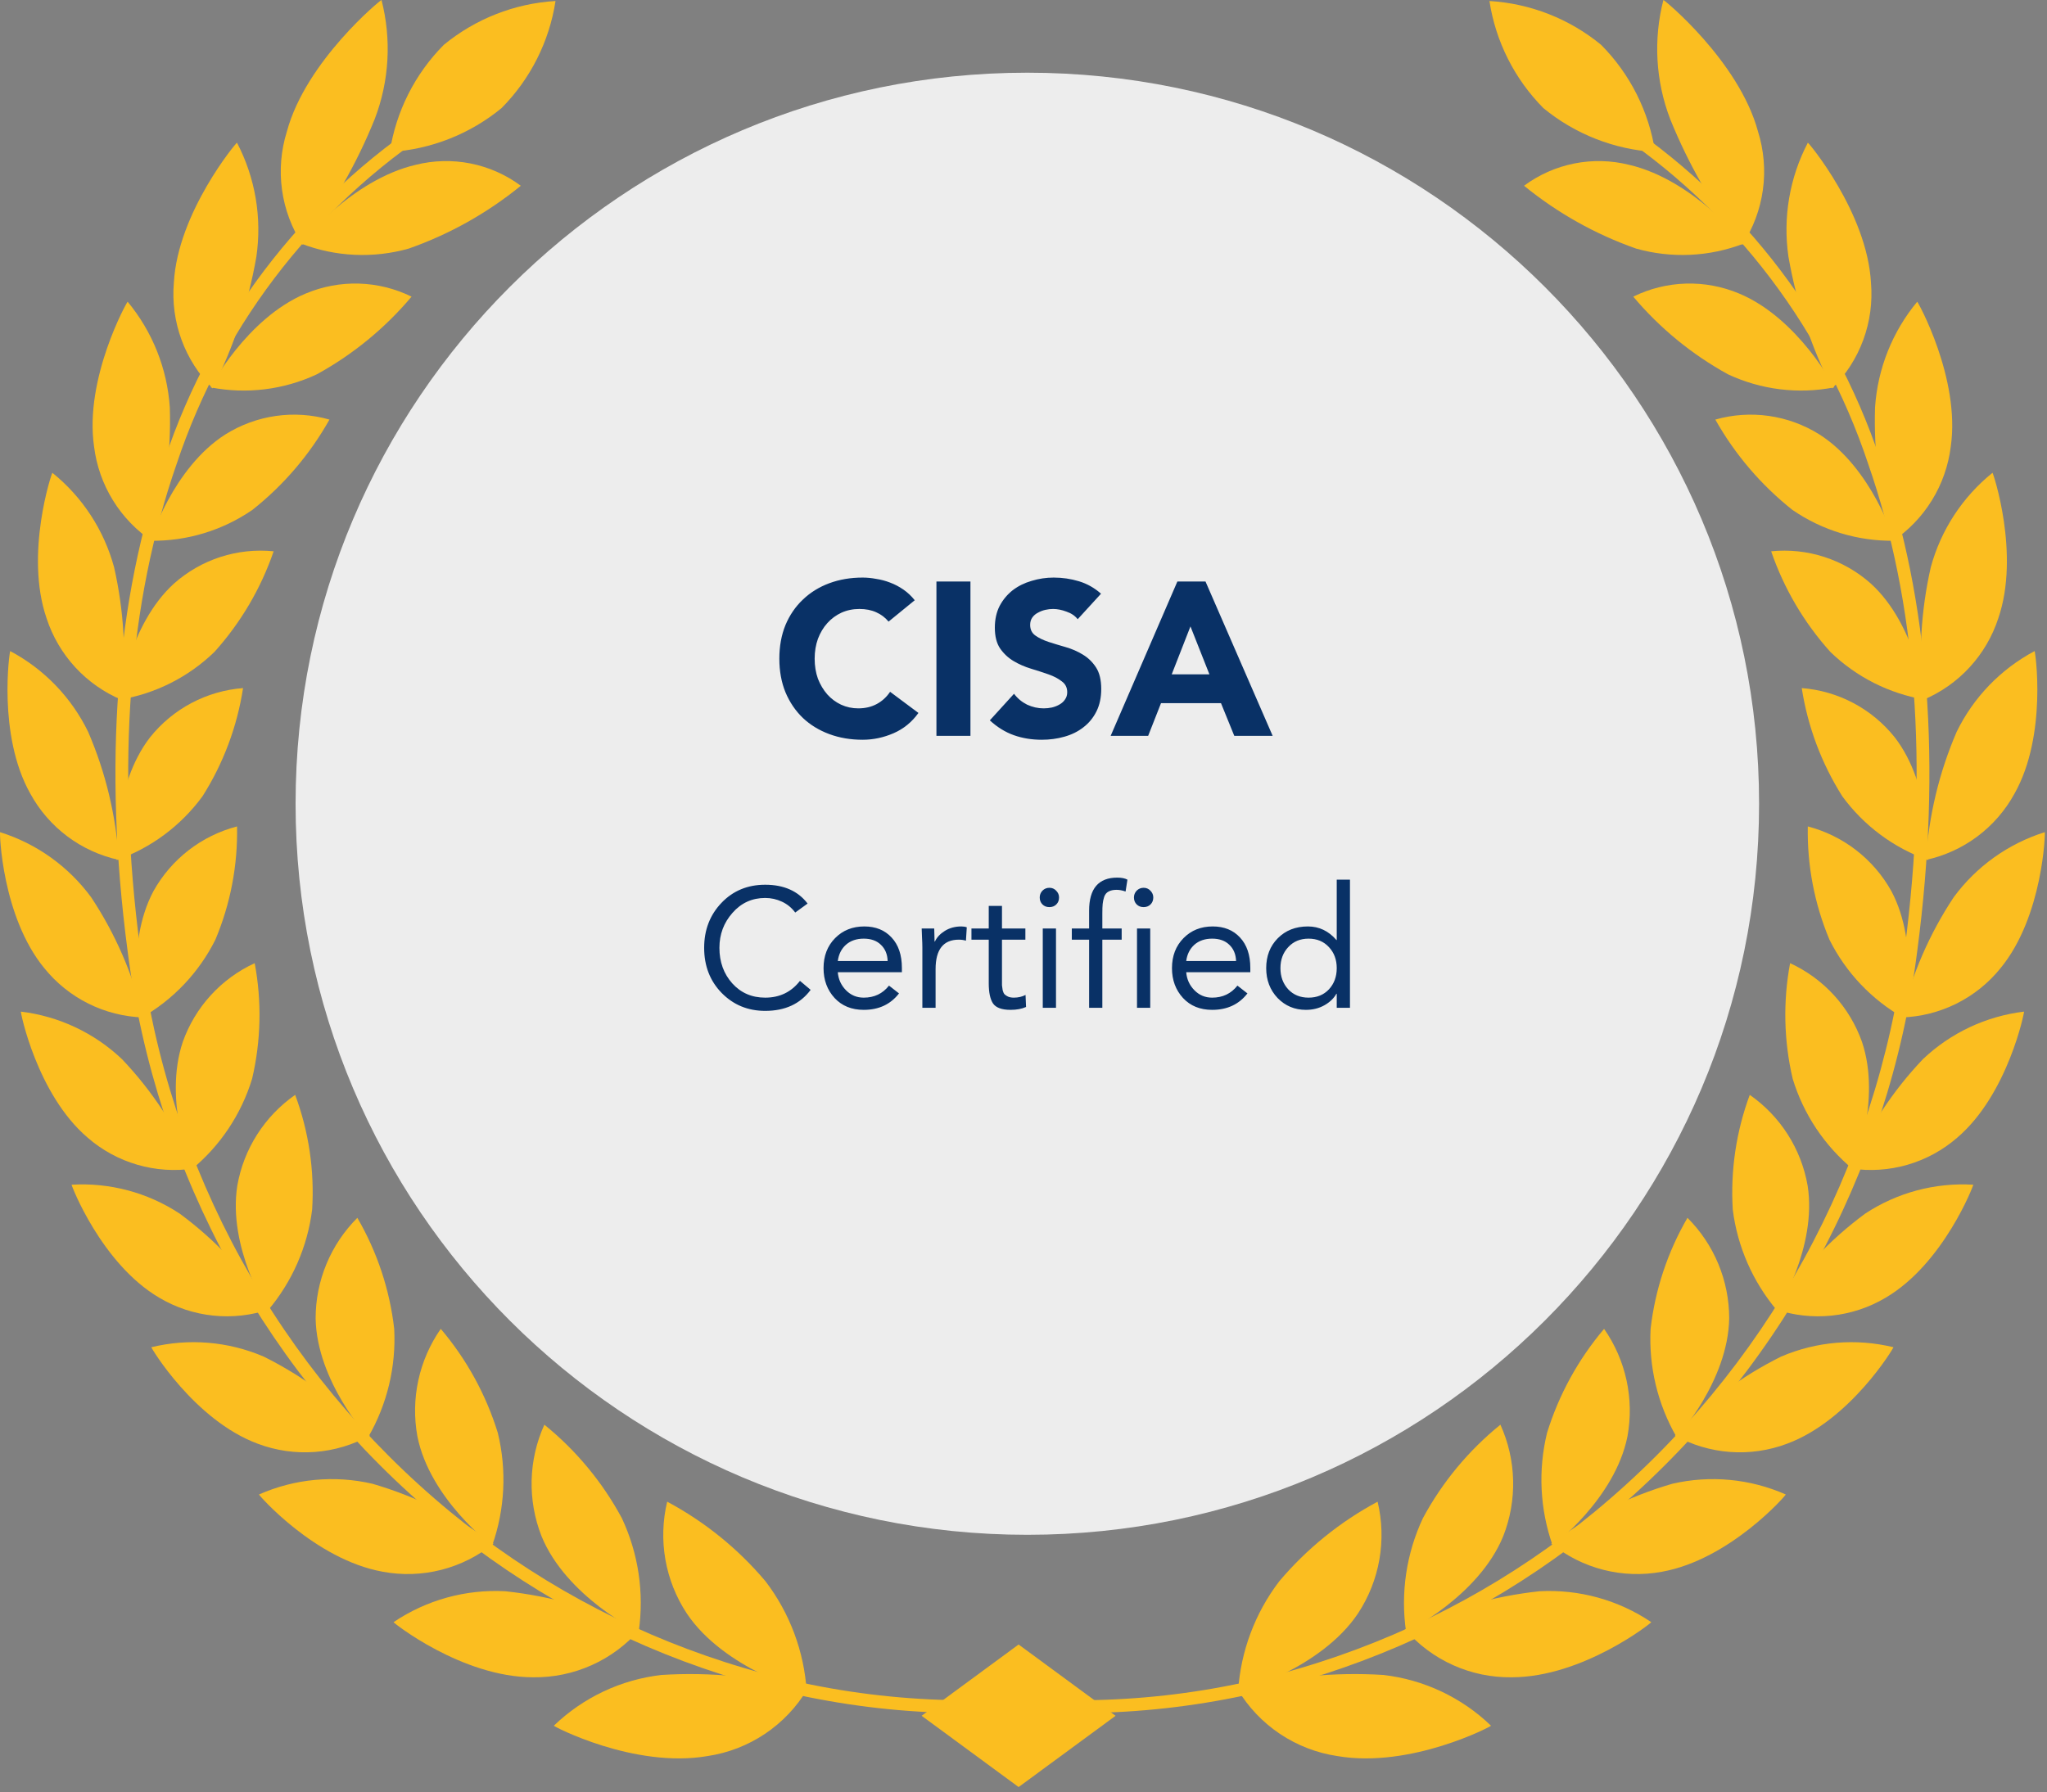<svg width="169" height="148" viewBox="0 0 169 148" fill="none" xmlns="http://www.w3.org/2000/svg">
<rect x="0" y="0" width="169" height="148" fill="#808080" stroke="none"/>
<g clip-path="url(#clip0_7_117)">
<path d="M132.193 3.707C134.577 6.11 136.137 9.207 136.649 12.552C133.269 12.347 130.04 11.078 127.424 8.929C125.04 6.525 123.48 3.428 122.968 0.083C126.349 0.286 129.579 1.555 132.193 3.707Z" fill="#FBBE20"/>
<path d="M105.618 130.574C103.608 133.208 102.424 136.377 102.215 139.683C102.202 139.747 109.039 137.832 112.114 133.234C113.001 131.888 113.602 130.374 113.881 128.786C114.16 127.199 114.11 125.571 113.734 124.003C110.637 125.661 107.884 127.891 105.618 130.574Z" fill="#FBBE20"/>
<path d="M110.41 145.009C108.715 144.757 107.097 144.131 105.672 143.178C104.248 142.224 103.053 140.967 102.174 139.496C106.098 138.457 110.165 138.057 114.217 138.312C117.557 138.698 120.677 140.17 123.097 142.502C123.176 142.529 116.474 146.052 110.41 145.009Z" fill="#FBBE20"/>
<path d="M117.475 125.363C116.106 128.282 115.622 131.537 116.082 134.727C116.082 134.791 122.086 131.818 124.109 126.846C124.687 125.374 124.964 123.802 124.923 122.221C124.883 120.641 124.526 119.085 123.873 117.645C121.25 119.769 119.075 122.392 117.475 125.363Z" fill="#FBBE20"/>
<path d="M124.808 138.504C123.142 138.527 121.491 138.185 119.972 137.503C118.452 136.821 117.1 135.815 116.01 134.555C119.498 132.885 123.245 131.818 127.091 131.399C130.366 131.222 133.61 132.118 136.329 133.951C136.412 133.956 130.707 138.499 124.808 138.504Z" fill="#FBBE20"/>
<path d="M127.724 118.319C126.974 121.395 127.134 124.622 128.182 127.609C128.182 127.673 133.332 123.773 134.363 118.614C134.644 117.079 134.618 115.505 134.287 113.98C133.956 112.456 133.326 111.012 132.434 109.732C130.301 112.248 128.699 115.168 127.724 118.319Z" fill="#FBBE20"/>
<path d="M137.204 129.79C135.604 130.087 133.958 130.033 132.38 129.631C130.803 129.229 129.332 128.489 128.069 127.462C131.085 125.245 134.467 123.573 138.062 122.524C141.199 121.797 144.487 122.108 147.432 123.408C147.512 123.405 142.842 128.783 137.204 129.79Z" fill="#FBBE20"/>
<path d="M136.273 109.73C136.111 112.852 136.854 115.954 138.415 118.663C138.423 118.727 142.676 114.056 142.762 108.865C142.762 107.323 142.457 105.796 141.866 104.371C141.275 102.947 140.409 101.653 139.317 100.563C137.681 103.377 136.645 106.498 136.273 109.73Z" fill="#FBBE20"/>
<path d="M147.53 119.22C146.031 119.783 144.428 120.014 142.831 119.897C141.234 119.779 139.682 119.316 138.282 118.54C140.794 115.862 143.764 113.654 147.052 112.02C149.978 110.767 153.231 110.497 156.323 111.249C156.387 111.23 152.788 117.274 147.53 119.22Z" fill="#FBBE20"/>
<path d="M143.057 99.887C143.443 102.954 144.71 105.844 146.705 108.207C146.724 108.266 150.04 102.984 149.238 97.906C148.976 96.403 148.419 94.967 147.599 93.681C146.779 92.394 145.712 91.283 144.46 90.41C143.338 93.437 142.86 96.665 143.057 99.887Z" fill="#FBBE20"/>
<path d="M155.685 107.156C154.325 107.967 152.804 108.472 151.228 108.637C149.652 108.801 148.059 108.621 146.56 108.108C148.54 105.054 151.055 102.382 153.984 100.219C156.624 98.478 159.757 97.64 162.913 97.829C162.967 97.805 160.472 104.344 155.685 107.156Z" fill="#FBBE20"/>
<path d="M148.003 89.076C148.894 92.004 150.626 94.606 152.986 96.557C153.014 96.611 155.359 90.871 153.725 86.033C153.22 84.609 152.435 83.3 151.416 82.184C150.396 81.068 149.164 80.167 147.79 79.535C147.199 82.696 147.271 85.945 148.003 89.076Z" fill="#FBBE20"/>
<path d="M161.586 93.946C160.398 94.979 158.998 95.742 157.485 96.181C155.972 96.62 154.382 96.726 152.824 96.49C154.246 93.151 156.254 90.094 158.755 87.463C161.043 85.29 163.97 83.913 167.104 83.535C167.155 83.495 165.798 90.352 161.586 93.946Z" fill="#FBBE20"/>
<path d="M151.042 77.6C152.397 80.311 154.53 82.558 157.168 84.053C157.2 84.103 158.542 78.054 156.149 73.58C155.419 72.271 154.432 71.124 153.246 70.206C152.061 69.289 150.702 68.621 149.251 68.243C149.19 71.452 149.8 74.639 151.042 77.6Z" fill="#FBBE20"/>
<path d="M165.159 79.954C164.171 81.178 162.93 82.175 161.521 82.876C160.112 83.577 158.569 83.966 156.996 84.017C157.834 80.481 159.29 77.121 161.297 74.092C163.168 71.547 165.802 69.664 168.816 68.718C168.866 68.672 168.685 75.671 165.159 79.954Z" fill="#FBBE20"/>
<path d="M152.099 65.752C153.875 68.181 156.344 70.018 159.182 71.021C159.223 71.066 159.527 64.864 156.416 60.869C155.485 59.706 154.323 58.746 153.005 58.049C151.686 57.353 150.239 56.934 148.752 56.82C149.244 59.995 150.383 63.035 152.099 65.752Z" fill="#FBBE20"/>
<path d="M166.316 65.536C165.561 66.918 164.517 68.122 163.256 69.067C161.995 70.011 160.545 70.673 159.005 71.008C159.237 67.364 160.095 63.788 161.541 60.434C162.926 57.587 165.178 55.252 167.975 53.765C168.022 53.714 169.052 60.689 166.316 65.536Z" fill="#FBBE20"/>
<path d="M151.105 53.823C153.253 55.91 155.989 57.29 158.946 57.777C158.995 57.817 158.218 51.61 154.458 48.191C153.346 47.2 152.04 46.452 150.623 45.993C149.206 45.534 147.709 45.374 146.227 45.524C147.279 48.59 148.938 51.412 151.105 53.823Z" fill="#FBBE20"/>
<path d="M164.978 51.058C164.489 52.56 163.681 53.939 162.611 55.102C161.541 56.265 160.232 57.183 158.775 57.796C158.376 54.134 158.589 50.432 159.405 46.841C160.238 43.77 162.022 41.04 164.5 39.042C164.532 38.987 166.808 45.748 164.978 51.058Z" fill="#FBBE20"/>
<path d="M147.982 42.106C150.45 43.803 153.385 44.694 156.381 44.654C156.441 44.687 154.557 38.638 150.206 35.871C148.94 35.078 147.521 34.558 146.042 34.347C144.562 34.136 143.055 34.238 141.617 34.647C143.235 37.521 145.397 40.055 147.982 42.106Z" fill="#FBBE20"/>
<path d="M161.056 36.874C160.861 38.451 160.329 39.967 159.494 41.319C158.659 42.671 157.542 43.828 156.218 44.708C155.164 41.118 154.687 37.384 154.803 33.644C155.017 30.442 156.235 27.388 158.284 24.917C158.31 24.863 161.865 31.247 161.056 36.874Z" fill="#FBBE20"/>
<path d="M142.665 30.911C145.396 32.187 148.46 32.564 151.419 31.99C151.487 32.014 148.455 26.272 143.587 24.241C142.196 23.655 140.696 23.374 139.187 23.418C137.678 23.462 136.196 23.829 134.842 24.496C137.032 27.098 139.685 29.272 142.665 30.911Z" fill="#FBBE20"/>
<path d="M154.468 23.351C154.603 24.95 154.386 26.559 153.833 28.065C153.28 29.571 152.403 30.938 151.265 32.07C149.528 28.643 148.31 24.977 147.653 21.192C147.184 17.966 147.745 14.674 149.255 11.784C149.277 11.721 154.155 17.552 154.468 23.351Z" fill="#FBBE20"/>
<path d="M135.073 20.526C138.004 21.354 141.126 21.209 143.968 20.113C144.045 20.126 139.833 14.853 134.505 13.611C133.021 13.239 131.472 13.201 129.971 13.5C128.469 13.799 127.053 14.427 125.825 15.339C128.584 17.59 131.713 19.345 135.073 20.526Z" fill="#FBBE20"/>
<path d="M145.138 10.85C145.629 12.41 145.767 14.06 145.543 15.68C145.319 17.3 144.738 18.85 143.841 20.218C141.392 17.042 139.389 13.545 137.887 9.826C136.686 6.688 136.492 3.254 137.33 0C137.343 -0.064 143.568 5.042 145.138 10.85Z" fill="#FBBE20"/>
<path d="M82.983 141.193L83.078 140.136C91.822 140.928 100.636 139.944 108.99 137.243C117.256 134.584 124.942 130.378 131.637 124.851C145.802 113.165 154.966 96.515 157.258 78.303C159.232 63.208 158.22 49.76 154.244 38.328C150.3 26.458 142.304 16.351 131.656 9.777L132.213 8.879C143.068 15.581 151.22 25.884 155.242 37.985C159.271 49.574 160.302 63.186 158.299 78.444C155.975 96.921 146.675 113.814 132.302 125.669C125.501 131.28 117.696 135.55 109.301 138.251C100.816 140.994 91.864 141.994 82.983 141.193Z" fill="#FBBE20"/>
<path d="M36.636 3.707C34.252 6.11 32.692 9.207 32.18 12.552C35.56 12.346 38.789 11.078 41.405 8.929C43.79 6.526 45.351 3.429 45.864 0.083C42.481 0.285 39.251 1.554 36.636 3.707Z" fill="#FBBE20"/>
<path d="M63.198 130.574C65.208 133.207 66.392 136.377 66.601 139.683C66.615 139.747 59.777 137.832 56.702 133.234C55.815 131.888 55.214 130.374 54.935 128.786C54.657 127.199 54.707 125.571 55.082 124.003C58.18 125.658 60.935 127.888 63.198 130.574Z" fill="#FBBE20"/>
<path d="M58.412 145.009C60.108 144.757 61.726 144.131 63.15 143.178C64.575 142.224 65.769 140.967 66.649 139.496C62.724 138.457 58.657 138.057 54.605 138.312C51.266 138.698 48.146 140.17 45.725 142.502C45.647 142.529 52.345 146.052 58.412 145.009Z" fill="#FBBE20"/>
<path d="M51.34 125.363C52.709 128.282 53.193 131.537 52.733 134.727C52.733 134.791 46.729 131.818 44.706 126.846C44.128 125.374 43.852 123.802 43.892 122.221C43.933 120.641 44.289 119.085 44.942 117.645C47.565 119.769 49.74 122.392 51.34 125.363Z" fill="#FBBE20"/>
<path d="M44.013 138.504C45.679 138.527 47.33 138.185 48.849 137.503C50.369 136.821 51.721 135.815 52.811 134.555C49.323 132.884 45.576 131.817 41.73 131.399C38.455 131.221 35.211 132.118 32.492 133.951C32.415 133.956 38.118 138.499 44.013 138.504Z" fill="#FBBE20"/>
<path d="M41.099 118.319C41.848 121.395 41.689 124.622 40.64 127.609C40.64 127.673 35.49 123.773 34.461 118.614C34.18 117.079 34.206 115.505 34.537 113.98C34.868 112.456 35.497 111.012 36.389 109.732C38.524 112.247 40.126 115.168 41.099 118.319Z" fill="#FBBE20"/>
<path d="M31.61 129.79C33.211 130.087 34.857 130.033 36.434 129.631C38.011 129.229 39.482 128.489 40.745 127.462C37.729 125.245 34.347 123.573 30.753 122.524C27.616 121.797 24.328 122.108 21.382 123.408C21.314 123.405 25.984 128.783 31.61 129.79Z" fill="#FBBE20"/>
<path d="M32.546 109.73C32.709 112.852 31.965 115.954 30.405 118.663C30.396 118.727 26.144 114.057 26.058 108.865C26.058 107.323 26.362 105.796 26.953 104.372C27.544 102.947 28.411 101.653 29.502 100.563C31.139 103.377 32.175 106.498 32.546 109.73Z" fill="#FBBE20"/>
<path d="M21.289 119.221C22.788 119.784 24.391 120.014 25.988 119.897C27.585 119.779 29.137 119.316 30.537 118.54C28.025 115.862 25.055 113.654 21.766 112.02C18.841 110.767 15.588 110.496 12.496 111.249C12.431 111.23 16.029 117.274 21.289 119.221Z" fill="#FBBE20"/>
<path d="M25.771 99.887C25.386 102.954 24.119 105.845 22.123 108.207C22.106 108.266 18.788 102.984 19.592 97.906C19.854 96.403 20.411 94.967 21.231 93.681C22.051 92.394 23.118 91.283 24.369 90.41C25.494 93.436 25.972 96.665 25.771 99.887Z" fill="#FBBE20"/>
<path d="M13.141 107.156C14.501 107.966 16.022 108.472 17.598 108.636C19.174 108.801 20.766 108.621 22.265 108.108C20.285 105.054 17.77 102.382 14.841 100.219C12.201 98.478 9.068 97.64 5.912 97.829C5.858 97.805 8.353 104.344 13.141 107.156Z" fill="#FBBE20"/>
<path d="M20.815 89.076C19.924 92.004 18.191 94.606 15.832 96.557C15.804 96.611 13.459 90.871 15.092 86.033C15.597 84.609 16.383 83.3 17.402 82.184C18.421 81.068 19.654 80.167 21.027 79.535C21.622 82.695 21.549 85.945 20.815 89.076Z" fill="#FBBE20"/>
<path d="M7.239 93.946C8.428 94.98 9.828 95.742 11.342 96.181C12.855 96.621 14.447 96.726 16.005 96.49C14.583 93.151 12.575 90.094 10.074 87.463C7.786 85.29 4.858 83.913 1.724 83.535C1.67 83.495 3.027 90.352 7.239 93.946Z" fill="#FBBE20"/>
<path d="M17.78 77.6C16.424 80.311 14.292 82.558 11.654 84.053C11.622 84.103 10.28 78.054 12.673 73.58C13.403 72.271 14.39 71.124 15.575 70.206C16.761 69.289 18.12 68.621 19.57 68.243C19.636 71.453 19.026 74.641 17.78 77.6Z" fill="#FBBE20"/>
<path d="M3.663 79.954C4.652 81.178 5.893 82.175 7.301 82.876C8.71 83.577 10.254 83.966 11.827 84.017C10.989 80.481 9.533 77.121 7.525 74.092C5.655 71.547 3.021 69.664 0.007 68.718C-0.046 68.672 0.136 75.671 3.663 79.954Z" fill="#FBBE20"/>
<path d="M16.72 65.752C14.944 68.181 12.475 70.018 9.637 71.021C9.596 71.066 9.291 64.864 12.402 60.869C13.334 59.706 14.495 58.746 15.814 58.049C17.132 57.353 18.58 56.934 20.067 56.82C19.579 59.996 18.44 63.037 16.72 65.752Z" fill="#FBBE20"/>
<path d="M2.503 65.536C3.258 66.918 4.301 68.122 5.562 69.067C6.824 70.011 8.274 70.673 9.813 71.008C9.581 67.364 8.724 63.788 7.278 60.434C5.893 57.587 3.64 55.252 0.843 53.765C0.802 53.714 -0.228 60.689 2.503 65.536Z" fill="#FBBE20"/>
<path d="M17.713 53.823C15.565 55.91 12.829 57.29 9.873 57.777C9.823 57.818 10.601 51.611 14.361 48.191C15.473 47.201 16.779 46.453 18.196 45.993C19.613 45.535 21.11 45.375 22.592 45.524C21.54 48.59 19.881 51.412 17.713 53.823Z" fill="#FBBE20"/>
<path d="M3.846 51.058C4.336 52.56 5.143 53.939 6.213 55.102C7.284 56.265 8.592 57.183 10.05 57.795C10.448 54.134 10.235 50.432 9.419 46.841C8.586 43.77 6.802 41.04 4.324 39.042C4.29 38.987 2.014 45.748 3.846 51.058Z" fill="#FBBE20"/>
<path d="M20.835 42.106C18.366 43.803 15.432 44.694 12.435 44.654C12.376 44.687 14.259 38.638 18.611 35.871C19.877 35.078 21.295 34.558 22.775 34.347C24.255 34.136 25.762 34.238 27.2 34.647C25.585 37.524 23.423 40.058 20.835 42.106Z" fill="#FBBE20"/>
<path d="M7.766 36.874C7.96 38.45 8.493 39.967 9.328 41.319C10.163 42.671 11.28 43.827 12.603 44.708C13.658 41.118 14.136 37.384 14.02 33.644C13.806 30.442 12.588 27.388 10.539 24.916C10.51 24.863 6.949 31.247 7.766 36.874Z" fill="#FBBE20"/>
<path d="M26.155 30.911C23.425 32.187 20.361 32.565 17.402 31.991C17.334 32.014 20.366 26.272 25.234 24.242C26.625 23.655 28.125 23.374 29.634 23.418C31.143 23.462 32.624 23.83 33.978 24.496C31.79 27.099 29.137 29.274 26.155 30.911Z" fill="#FBBE20"/>
<path d="M14.353 23.351C14.218 24.95 14.435 26.559 14.988 28.065C15.541 29.572 16.418 30.939 17.556 32.07C19.293 28.644 20.51 24.977 21.167 21.193C21.636 17.966 21.076 14.674 19.566 11.784C19.544 11.722 14.67 17.552 14.353 23.351Z" fill="#FBBE20"/>
<path d="M33.749 20.526C30.818 21.354 27.697 21.209 24.855 20.113C24.778 20.126 28.99 14.853 34.318 13.611C35.803 13.239 37.351 13.201 38.853 13.5C40.354 13.799 41.77 14.427 42.998 15.339C40.239 17.59 37.109 19.345 33.749 20.526Z" fill="#FBBE20"/>
<path d="M23.688 10.85C23.198 12.41 23.059 14.06 23.284 15.68C23.508 17.3 24.089 18.85 24.985 20.218C27.435 17.042 29.438 13.545 30.939 9.826C32.141 6.688 32.335 3.254 31.497 0C31.484 -0.064 25.253 5.042 23.688 10.85Z" fill="#FBBE20"/>
<path d="M85.839 141.192L85.745 140.136C77 140.928 68.186 139.944 59.832 137.243C51.566 134.583 43.88 130.378 37.185 124.851C23.02 113.165 13.856 96.515 11.564 78.303C9.59 63.208 10.602 49.76 14.578 38.328C18.522 26.457 26.518 16.351 37.166 9.777L36.609 8.879C25.754 15.581 17.602 25.884 13.581 37.985C9.551 49.574 8.52 63.186 10.524 78.444C12.848 96.921 22.147 113.814 36.52 125.669C43.321 131.28 51.126 135.549 59.521 138.251C68.006 140.993 76.958 141.994 85.839 141.192Z" fill="#FBBE20"/>
<path d="M84.096 135.797L76.09 141.683L84.096 147.568L92.103 141.683L84.096 135.797Z" fill="#FBBE20"/>
<path d="M84.817 126.738C118.182 126.738 145.23 99.711 145.23 66.371C145.23 33.031 118.182 6.003 84.817 6.003C51.451 6.003 24.403 33.031 24.403 66.371C24.403 99.711 51.451 126.738 84.817 126.738Z" fill="#EDEDED"/>
<path d="M73.36 51.33C73.084 50.994 72.742 50.736 72.334 50.556C71.938 50.376 71.476 50.286 70.948 50.286C70.42 50.286 69.928 50.388 69.472 50.592C69.028 50.796 68.638 51.084 68.302 51.456C67.978 51.816 67.72 52.248 67.528 52.752C67.348 53.256 67.258 53.802 67.258 54.39C67.258 54.99 67.348 55.542 67.528 56.046C67.72 56.538 67.978 56.97 68.302 57.342C68.626 57.702 69.004 57.984 69.436 58.188C69.88 58.392 70.354 58.494 70.858 58.494C71.434 58.494 71.944 58.374 72.388 58.134C72.832 57.894 73.198 57.558 73.486 57.126L75.826 58.872C75.286 59.628 74.602 60.186 73.774 60.546C72.946 60.906 72.094 61.086 71.218 61.086C70.222 61.086 69.304 60.93 68.464 60.618C67.624 60.306 66.898 59.862 66.286 59.286C65.674 58.698 65.194 57.99 64.846 57.162C64.51 56.334 64.342 55.41 64.342 54.39C64.342 53.37 64.51 52.446 64.846 51.618C65.194 50.79 65.674 50.088 66.286 49.512C66.898 48.924 67.624 48.474 68.464 48.162C69.304 47.85 70.222 47.694 71.218 47.694C71.578 47.694 71.95 47.73 72.334 47.802C72.73 47.862 73.114 47.964 73.486 48.108C73.87 48.252 74.236 48.444 74.584 48.684C74.932 48.924 75.244 49.218 75.52 49.566L73.36 51.33ZM77.312 48.018H80.12V60.762H77.312V48.018ZM88.974 51.132C88.746 50.844 88.434 50.634 88.038 50.502C87.654 50.358 87.288 50.286 86.94 50.286C86.736 50.286 86.526 50.31 86.31 50.358C86.094 50.406 85.89 50.484 85.698 50.592C85.506 50.688 85.35 50.82 85.23 50.988C85.11 51.156 85.05 51.36 85.05 51.6C85.05 51.984 85.194 52.278 85.482 52.482C85.77 52.686 86.13 52.86 86.562 53.004C87.006 53.148 87.48 53.292 87.984 53.436C88.488 53.58 88.956 53.784 89.388 54.048C89.832 54.312 90.198 54.666 90.486 55.11C90.774 55.554 90.918 56.148 90.918 56.892C90.918 57.6 90.786 58.218 90.522 58.746C90.258 59.274 89.898 59.712 89.442 60.06C88.998 60.408 88.476 60.666 87.876 60.834C87.288 61.002 86.664 61.086 86.004 61.086C85.176 61.086 84.408 60.96 83.7 60.708C82.992 60.456 82.332 60.048 81.72 59.484L83.718 57.288C84.006 57.672 84.366 57.972 84.798 58.188C85.242 58.392 85.698 58.494 86.166 58.494C86.394 58.494 86.622 58.47 86.85 58.422C87.09 58.362 87.3 58.278 87.48 58.17C87.672 58.062 87.822 57.924 87.93 57.756C88.05 57.588 88.11 57.39 88.11 57.162C88.11 56.778 87.96 56.478 87.66 56.262C87.372 56.034 87.006 55.842 86.562 55.686C86.118 55.53 85.638 55.374 85.122 55.218C84.606 55.062 84.126 54.852 83.682 54.588C83.238 54.324 82.866 53.976 82.566 53.544C82.278 53.112 82.134 52.542 82.134 51.834C82.134 51.15 82.266 50.55 82.53 50.034C82.806 49.518 83.166 49.086 83.61 48.738C84.066 48.39 84.588 48.132 85.176 47.964C85.764 47.784 86.37 47.694 86.994 47.694C87.714 47.694 88.41 47.796 89.082 48C89.754 48.204 90.36 48.546 90.9 49.026L88.974 51.132ZM97.204 48.018H99.526L105.07 60.762H101.902L100.804 58.062H95.854L94.792 60.762H91.696L97.204 48.018ZM98.284 51.726L96.736 55.686H99.85L98.284 51.726Z" fill="#093166"/>
<path d="M66.675 74.612L65.653 75.354C65.364 74.962 64.999 74.663 64.561 74.458C64.122 74.253 63.66 74.15 63.175 74.15C62.092 74.15 61.191 74.561 60.473 75.382C59.754 76.194 59.395 77.156 59.395 78.266C59.395 79.433 59.749 80.413 60.459 81.206C61.168 81.99 62.074 82.382 63.175 82.382C64.37 82.382 65.326 81.92 66.045 80.996L66.927 81.738C66.068 82.895 64.817 83.474 63.175 83.474C61.747 83.474 60.547 82.98 59.577 81.99C58.615 81.001 58.135 79.76 58.135 78.266C58.135 76.791 58.611 75.555 59.563 74.556C60.515 73.558 61.719 73.058 63.175 73.058C64.715 73.058 65.882 73.576 66.675 74.612ZM73.396 81.388L74.222 82.032C73.522 82.938 72.552 83.39 71.31 83.39C70.312 83.39 69.509 83.064 68.902 82.41C68.296 81.748 67.992 80.926 67.992 79.946C67.992 78.938 68.31 78.112 68.944 77.468C69.579 76.824 70.382 76.502 71.352 76.502C72.295 76.502 73.046 76.805 73.606 77.412C74.176 78.019 74.46 78.859 74.46 79.932V80.282H69.168C69.215 80.861 69.439 81.356 69.84 81.766C70.242 82.177 70.732 82.382 71.31 82.382C72.178 82.382 72.874 82.051 73.396 81.388ZM69.168 79.358H73.284C73.266 78.798 73.079 78.35 72.724 78.014C72.379 77.678 71.908 77.51 71.31 77.51C70.713 77.51 70.223 77.678 69.84 78.014C69.467 78.35 69.243 78.798 69.168 79.358ZM76.15 83.222V78.224C76.15 78.01 76.14 77.73 76.121 77.384C76.103 77.039 76.094 76.801 76.094 76.67H77.129C77.129 76.782 77.134 76.96 77.144 77.202C77.153 77.445 77.157 77.627 77.157 77.748H77.186C77.344 77.403 77.62 77.109 78.011 76.866C78.403 76.624 78.856 76.502 79.37 76.502C79.537 76.502 79.687 76.525 79.817 76.572L79.748 77.678C79.57 77.622 79.374 77.594 79.159 77.594C77.881 77.594 77.242 78.406 77.242 80.03V83.222H76.15ZM84.655 76.67V77.594H82.723V80.87C82.723 81.085 82.723 81.248 82.723 81.36C82.733 81.472 82.751 81.608 82.779 81.766C82.817 81.915 82.868 82.028 82.933 82.102C83.008 82.177 83.106 82.242 83.227 82.298C83.358 82.354 83.517 82.382 83.703 82.382C84.058 82.382 84.38 82.308 84.669 82.158L84.711 83.152C84.357 83.311 83.932 83.39 83.437 83.39C82.709 83.39 82.224 83.213 81.981 82.858C81.748 82.504 81.631 81.948 81.631 81.192V77.594H80.203V76.67H81.631V74.808H82.723V76.67H84.655ZM86.091 83.222V76.67H87.183V83.222H86.091ZM85.839 74.108C85.839 73.894 85.914 73.707 86.063 73.548C86.222 73.389 86.413 73.31 86.637 73.31C86.861 73.31 87.048 73.389 87.197 73.548C87.356 73.707 87.435 73.894 87.435 74.108C87.435 74.341 87.361 74.533 87.211 74.682C87.062 74.832 86.871 74.906 86.637 74.906C86.404 74.906 86.213 74.832 86.063 74.682C85.914 74.533 85.839 74.341 85.839 74.108ZM89.917 83.222V77.594H88.489V76.67H89.917V75.2C89.917 73.38 90.691 72.47 92.241 72.47C92.595 72.47 92.875 72.526 93.081 72.638L92.927 73.618C92.665 73.525 92.418 73.478 92.185 73.478C91.914 73.478 91.695 73.525 91.527 73.618C91.359 73.702 91.237 73.847 91.163 74.052C91.097 74.257 91.055 74.454 91.037 74.64C91.018 74.827 91.009 75.093 91.009 75.438V76.67H92.605V77.594H91.009V83.222H89.917ZM93.871 83.222V76.67H94.963V83.222H93.871ZM93.619 74.108C93.619 73.894 93.693 73.707 93.843 73.548C94.001 73.389 94.193 73.31 94.417 73.31C94.641 73.31 94.827 73.389 94.977 73.548C95.135 73.707 95.215 73.894 95.215 74.108C95.215 74.341 95.14 74.533 94.991 74.682C94.841 74.832 94.65 74.906 94.417 74.906C94.183 74.906 93.992 74.832 93.843 74.682C93.693 74.533 93.619 74.341 93.619 74.108ZM102.162 81.388L102.988 82.032C102.288 82.938 101.317 83.39 100.076 83.39C99.077 83.39 98.275 83.064 97.668 82.41C97.061 81.748 96.758 80.926 96.758 79.946C96.758 78.938 97.075 78.112 97.71 77.468C98.344 76.824 99.147 76.502 100.118 76.502C101.061 76.502 101.812 76.805 102.372 77.412C102.941 78.019 103.226 78.859 103.226 79.932V80.282H97.934C97.981 80.861 98.204 81.356 98.606 81.766C99.007 82.177 99.497 82.382 100.076 82.382C100.944 82.382 101.639 82.051 102.162 81.388ZM97.934 79.358H102.05C102.031 78.798 101.845 78.35 101.49 78.014C101.145 77.678 100.673 77.51 100.076 77.51C99.478 77.51 98.989 77.678 98.606 78.014C98.233 78.35 98.008 78.798 97.934 79.358ZM110.361 83.222V82.06H110.333C110.118 82.443 109.787 82.76 109.339 83.012C108.891 83.264 108.382 83.39 107.813 83.39C106.889 83.39 106.11 83.064 105.475 82.41C104.85 81.748 104.537 80.926 104.537 79.946C104.537 78.948 104.854 78.126 105.489 77.482C106.133 76.829 106.964 76.502 107.981 76.502C108.905 76.502 109.689 76.876 110.333 77.622H110.361V72.638H111.453V83.222H110.361ZM109.717 81.696C110.146 81.23 110.361 80.646 110.361 79.946C110.361 79.246 110.146 78.668 109.717 78.21C109.288 77.743 108.728 77.51 108.037 77.51C107.346 77.51 106.786 77.743 106.357 78.21C105.928 78.668 105.713 79.246 105.713 79.946C105.713 80.646 105.928 81.23 106.357 81.696C106.786 82.153 107.346 82.382 108.037 82.382C108.728 82.382 109.288 82.153 109.717 81.696Z" fill="#093166"/>
</g>
<defs>
<clipPath id="clip0_7_117">
<rect width="169" height="148" fill="white"/>
</clipPath>
</defs>
</svg>
